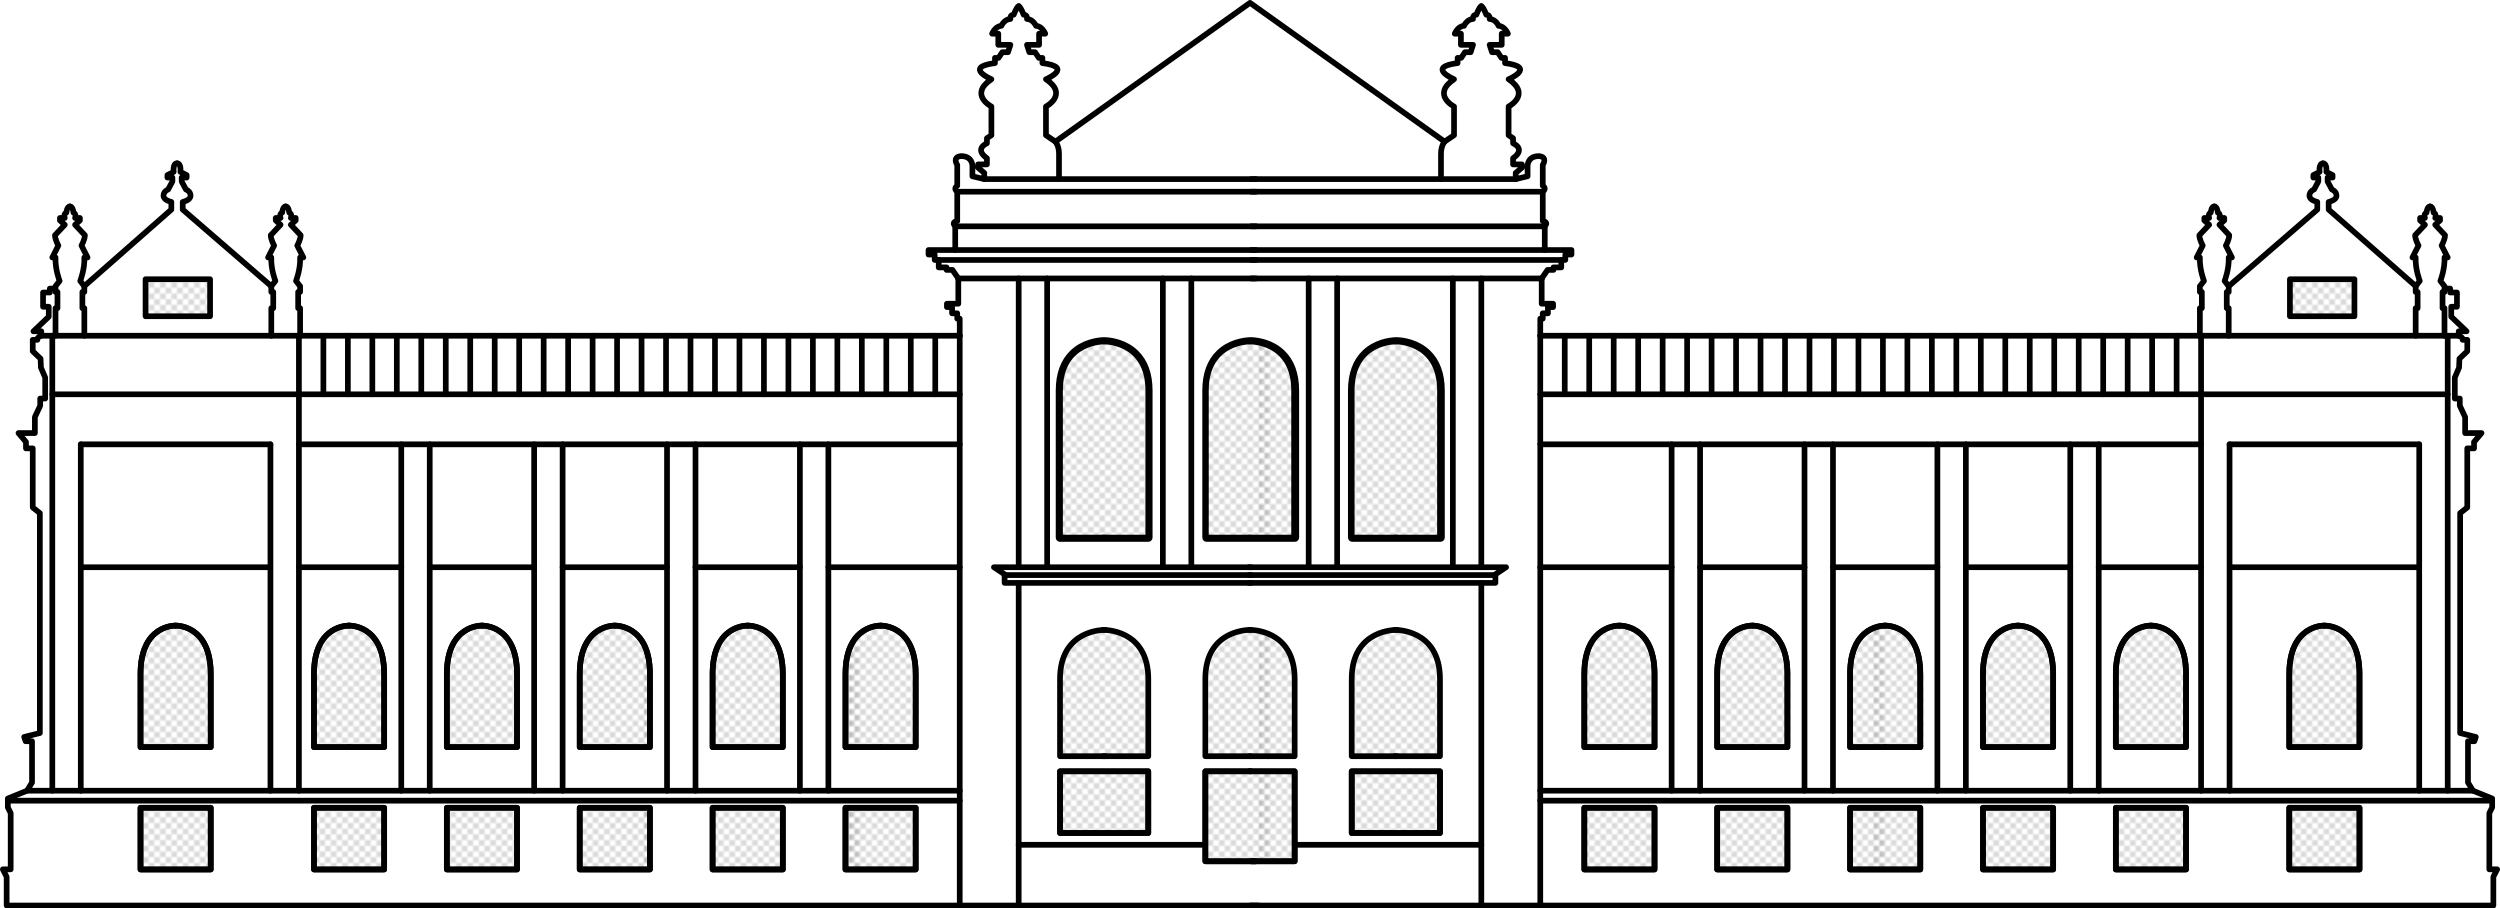 <!-- Generator: Adobe Illustrator 19.2.1, SVG Export Plug-In  -->
<svg version="1.1"
	 xmlns="http://www.w3.org/2000/svg" xmlns:xlink="http://www.w3.org/1999/xlink" xmlns:a="http://ns.adobe.com/AdobeSVGViewerExtensions/3.0/"
	 x="0px" y="0px" width="878.179px" height="319.083px" viewBox="0 0 878.179 319.083"
	 style="enable-background:new 0 0 878.179 319.083;" xml:space="preserve">
<style type="text/css">
	.st0{fill:none;}
	.st1{fill:none;stroke:#000000;stroke-width:0.3;stroke-dasharray:2,2;}
	.st2{fill:#FFFFFF;}
	.st3{fill:none;stroke:#000000;stroke-width:2;stroke-linecap:round;stroke-linejoin:round;stroke-miterlimit:10;}
	.st4{fill:none;stroke:#DB2158;stroke-linecap:round;stroke-linejoin:round;stroke-miterlimit:10;}
	.st5{fill:url(#USGS_19_Überschwemmung);stroke:#000000;}
	.st6{fill:url(#USGS_19_Überschwemmung);}
</style>
<defs>
	
		<pattern  x="155.179" y="347.083" width="72" height="72" patternUnits="userSpaceOnUse" id="USGS_19_Überschwemmung" viewBox="73 -72 72 72" style="overflow:visible;">
		<g>
			<rect x="73" y="-72" class="st0" width="72" height="72"/>
			<g>
				<line class="st1" x1="144" y1="-1" x2="217.439" y2="-1"/>
				<line class="st1" x1="144" y1="-5" x2="217.439" y2="-5"/>
				<line class="st1" x1="144" y1="-9" x2="217.439" y2="-9"/>
				<line class="st1" x1="144" y1="-13" x2="217.439" y2="-13"/>
				<line class="st1" x1="144" y1="-17" x2="217.439" y2="-17"/>
				<line class="st1" x1="144" y1="-21" x2="217.439" y2="-21"/>
				<line class="st1" x1="144" y1="-25" x2="217.439" y2="-25"/>
				<line class="st1" x1="144" y1="-29" x2="217.439" y2="-29"/>
				<line class="st1" x1="144" y1="-33" x2="217.439" y2="-33"/>
				<line class="st1" x1="144" y1="-37" x2="217.439" y2="-37"/>
				<line class="st1" x1="144" y1="-41" x2="217.439" y2="-41"/>
				<line class="st1" x1="144" y1="-45" x2="217.439" y2="-45"/>
				<line class="st1" x1="144" y1="-49" x2="217.439" y2="-49"/>
				<line class="st1" x1="144" y1="-53" x2="217.439" y2="-53"/>
				<line class="st1" x1="144" y1="-57" x2="217.439" y2="-57"/>
				<line class="st1" x1="144" y1="-61" x2="217.439" y2="-61"/>
				<line class="st1" x1="144" y1="-65" x2="217.439" y2="-65"/>
				<line class="st1" x1="144" y1="-69" x2="217.439" y2="-69"/>
			</g>
			<g>
				<line class="st1" x1="72" y1="-1" x2="145.439" y2="-1"/>
				<line class="st1" x1="72" y1="-5" x2="145.439" y2="-5"/>
				<line class="st1" x1="72" y1="-9" x2="145.439" y2="-9"/>
				<line class="st1" x1="72" y1="-13" x2="145.439" y2="-13"/>
				<line class="st1" x1="72" y1="-17" x2="145.439" y2="-17"/>
				<line class="st1" x1="72" y1="-21" x2="145.439" y2="-21"/>
				<line class="st1" x1="72" y1="-25" x2="145.439" y2="-25"/>
				<line class="st1" x1="72" y1="-29" x2="145.439" y2="-29"/>
				<line class="st1" x1="72" y1="-33" x2="145.439" y2="-33"/>
				<line class="st1" x1="72" y1="-37" x2="145.439" y2="-37"/>
				<line class="st1" x1="72" y1="-41" x2="145.439" y2="-41"/>
				<line class="st1" x1="72" y1="-45" x2="145.439" y2="-45"/>
				<line class="st1" x1="72" y1="-49" x2="145.439" y2="-49"/>
				<line class="st1" x1="72" y1="-53" x2="145.439" y2="-53"/>
				<line class="st1" x1="72" y1="-57" x2="145.439" y2="-57"/>
				<line class="st1" x1="72" y1="-61" x2="145.439" y2="-61"/>
				<line class="st1" x1="72" y1="-65" x2="145.439" y2="-65"/>
				<line class="st1" x1="72" y1="-69" x2="145.439" y2="-69"/>
				<line class="st1" x1="74.039" y1="-3" x2="147.48" y2="-3"/>
				<line class="st1" x1="74.039" y1="-7" x2="147.48" y2="-7"/>
				<line class="st1" x1="74.039" y1="-11" x2="147.48" y2="-11"/>
				<line class="st1" x1="74.039" y1="-15" x2="147.48" y2="-15"/>
				<line class="st1" x1="74.039" y1="-19" x2="147.48" y2="-19"/>
				<line class="st1" x1="74.039" y1="-23" x2="147.48" y2="-23"/>
				<line class="st1" x1="74.039" y1="-27" x2="147.48" y2="-27"/>
				<line class="st1" x1="74.039" y1="-31" x2="147.48" y2="-31"/>
				<line class="st1" x1="74.039" y1="-35" x2="147.48" y2="-35"/>
				<line class="st1" x1="74.039" y1="-39" x2="147.48" y2="-39"/>
				<line class="st1" x1="74.039" y1="-43" x2="147.48" y2="-43"/>
				<line class="st1" x1="74.039" y1="-47" x2="147.48" y2="-47"/>
				<line class="st1" x1="74.039" y1="-51" x2="147.48" y2="-51"/>
				<line class="st1" x1="74.039" y1="-55" x2="147.48" y2="-55"/>
				<line class="st1" x1="74.039" y1="-59" x2="147.48" y2="-59"/>
				<line class="st1" x1="74.039" y1="-63" x2="147.48" y2="-63"/>
				<line class="st1" x1="74.039" y1="-67" x2="147.48" y2="-67"/>
				<line class="st1" x1="74.039" y1="-71" x2="147.48" y2="-71"/>
			</g>
			<g>
				<line class="st1" x1="0" y1="-1" x2="73.439" y2="-1"/>
				<line class="st1" x1="0" y1="-5" x2="73.439" y2="-5"/>
				<line class="st1" x1="0" y1="-9" x2="73.439" y2="-9"/>
				<line class="st1" x1="0" y1="-13" x2="73.439" y2="-13"/>
				<line class="st1" x1="0" y1="-17" x2="73.439" y2="-17"/>
				<line class="st1" x1="0" y1="-21" x2="73.439" y2="-21"/>
				<line class="st1" x1="0" y1="-25" x2="73.439" y2="-25"/>
				<line class="st1" x1="0" y1="-29" x2="73.439" y2="-29"/>
				<line class="st1" x1="0" y1="-33" x2="73.439" y2="-33"/>
				<line class="st1" x1="0" y1="-37" x2="73.439" y2="-37"/>
				<line class="st1" x1="0" y1="-41" x2="73.439" y2="-41"/>
				<line class="st1" x1="0" y1="-45" x2="73.439" y2="-45"/>
				<line class="st1" x1="0" y1="-49" x2="73.439" y2="-49"/>
				<line class="st1" x1="0" y1="-53" x2="73.439" y2="-53"/>
				<line class="st1" x1="0" y1="-57" x2="73.439" y2="-57"/>
				<line class="st1" x1="0" y1="-61" x2="73.439" y2="-61"/>
				<line class="st1" x1="0" y1="-65" x2="73.439" y2="-65"/>
				<line class="st1" x1="0" y1="-69" x2="73.439" y2="-69"/>
				<line class="st1" x1="2.039" y1="-3" x2="75.48" y2="-3"/>
				<line class="st1" x1="2.039" y1="-7" x2="75.48" y2="-7"/>
				<line class="st1" x1="2.039" y1="-11" x2="75.48" y2="-11"/>
				<line class="st1" x1="2.039" y1="-15" x2="75.48" y2="-15"/>
				<line class="st1" x1="2.039" y1="-19" x2="75.48" y2="-19"/>
				<line class="st1" x1="2.039" y1="-23" x2="75.48" y2="-23"/>
				<line class="st1" x1="2.039" y1="-27" x2="75.48" y2="-27"/>
				<line class="st1" x1="2.039" y1="-31" x2="75.48" y2="-31"/>
				<line class="st1" x1="2.039" y1="-35" x2="75.48" y2="-35"/>
				<line class="st1" x1="2.039" y1="-39" x2="75.48" y2="-39"/>
				<line class="st1" x1="2.039" y1="-43" x2="75.48" y2="-43"/>
				<line class="st1" x1="2.039" y1="-47" x2="75.48" y2="-47"/>
				<line class="st1" x1="2.039" y1="-51" x2="75.48" y2="-51"/>
				<line class="st1" x1="2.039" y1="-55" x2="75.48" y2="-55"/>
				<line class="st1" x1="2.039" y1="-59" x2="75.48" y2="-59"/>
				<line class="st1" x1="2.039" y1="-63" x2="75.48" y2="-63"/>
				<line class="st1" x1="2.039" y1="-67" x2="75.48" y2="-67"/>
				<line class="st1" x1="2.039" y1="-71" x2="75.48" y2="-71"/>
			</g>
		</g>
	</pattern>
</defs>
<g>
	<path class="st2" d="M878.031,304.852c-0.182-0.296-0.505-0.477-0.853-0.477h-1.75v-18.514l0.895-1.789
		c0.069-0.139,0.105-0.292,0.105-0.447V280.5c0-0.406-0.246-0.772-0.623-0.926l-6.444-2.626l-1.433-2.354v-13.22h1.25
		c0.431,0,0.812-0.275,0.948-0.684l0.5-1.5c0.089-0.265,0.062-0.554-0.071-0.798c-0.135-0.244-0.364-0.421-0.635-0.488l-4.742-1.186
		v-75.989l2.125-1.699c0.237-0.19,0.375-0.478,0.375-0.781V158.5h1.375c0.553,0,1-0.447,1-1v-1.886l2.391-2.846
		c0.25-0.298,0.305-0.714,0.141-1.066c-0.164-0.352-0.518-0.577-0.906-0.577h-4.75V146.5c0-0.146-0.032-0.292-0.095-0.425
		l-1.78-3.798V140c0-0.553-0.447-1-1-1h-0.75v-6.17l1.419-3.312c0.048-0.111,0.075-0.231,0.08-0.354l0.109-2.721l2.457-2.346
		c0.197-0.189,0.31-0.45,0.31-0.724v-4c0-0.553-0.447-1-1-1h-0.808c-0.208-0.382-0.556-0.713-1.051-1h1.608
		c0.409,0,0.776-0.249,0.929-0.628c0.151-0.38,0.058-0.813-0.238-1.096l-5.065-4.829v-2.072h1c0.553,0,1-0.447,1-1v-5
		c0-0.553-0.447-1-1-1h-1.375v-0.375c0-0.553-0.447-1-1-1h-1.027c-0.027-0.163-0.081-0.32-0.183-0.451l-1.1-1.414
		c0.399-1.162,1.264-4.01,1.321-7.072h0.113c0.348,0,0.67-0.181,0.853-0.477c0.182-0.297,0.196-0.666,0.039-0.976l-1.893-3.729
		c0.388-0.783,1.063-2.336,1.063-3.631c0-0.254-0.097-0.498-0.271-0.684l-2.739-2.925l0.929-0.836
		c0.211-0.189,0.331-0.46,0.331-0.743v-0.875c0-0.553-0.447-1-1-1h-0.556c-0.021-0.236-0.074-0.483-0.18-0.725
		c-0.133-0.303-0.331-0.56-0.585-0.761c-0.226-1.326-0.89-2.577-2.18-2.577s-1.954,1.251-2.18,2.577
		c-0.254,0.201-0.452,0.458-0.585,0.761c-0.105,0.241-0.159,0.488-0.18,0.725h-0.556c-0.553,0-1,0.447-1,1v0.875
		c0,0.283,0.12,0.554,0.331,0.743l0.929,0.836l-2.739,2.925c-0.174,0.186-0.271,0.43-0.271,0.684c0,1.295,0.676,2.848,1.063,3.631
		l-1.893,3.729c-0.157,0.31-0.143,0.679,0.039,0.976c0.183,0.296,0.505,0.477,0.853,0.477h0.113c0.058,3.062,0.922,5.91,1.321,7.072
		l-0.427,0.549l-29.445-25.886v-1.479c1.059-0.363,2.75-1.215,2.75-2.943c0-1.584-1.065-2.539-1.906-2.965l-1.219-2.285v-0.125h0.75
		c0.553,0,1-0.447,1-1V61.5c0-0.375-0.209-0.718-0.543-0.89l-1.604-0.824c0.017-0.79-0.083-2-0.741-2.745
		c-0.385-0.436-0.898-0.666-1.487-0.666s-1.103,0.23-1.487,0.666c-0.658,0.745-0.758,1.955-0.741,2.745l-1.604,0.824
		c-0.334,0.172-0.543,0.515-0.543,0.89v0.875c0,0.553,0.447,1,1,1h0.75V63.5l-1.219,2.285c-0.841,0.426-1.906,1.381-1.906,2.965
		c0,1.729,1.691,2.58,2.75,2.943v1.475l-29.966,25.924l-0.452-0.582c0.399-1.162,1.264-4.01,1.321-7.072h0.113
		c0.348,0,0.67-0.181,0.853-0.477c0.182-0.297,0.196-0.666,0.039-0.976l-1.893-3.729c0.388-0.783,1.063-2.336,1.063-3.631
		c0-0.254-0.097-0.498-0.271-0.684l-2.739-2.925l0.929-0.836c0.211-0.189,0.331-0.46,0.331-0.743v-0.875c0-0.553-0.447-1-1-1h-0.556
		c-0.021-0.236-0.074-0.483-0.18-0.725c-0.133-0.303-0.331-0.56-0.585-0.761c-0.226-1.326-0.89-2.577-2.18-2.577
		s-1.954,1.251-2.18,2.577c-0.254,0.201-0.452,0.458-0.585,0.761c-0.105,0.241-0.159,0.488-0.18,0.725h-0.556c-0.553,0-1,0.447-1,1
		v0.875c0,0.283,0.12,0.554,0.331,0.743l0.929,0.836l-2.739,2.925c-0.174,0.186-0.271,0.43-0.271,0.684
		c0,1.295,0.676,2.848,1.063,3.631l-1.893,3.729c-0.157,0.31-0.143,0.679,0.039,0.976c0.183,0.296,0.505,0.477,0.853,0.477h0.113
		c0.058,3.062,0.922,5.91,1.321,7.072l-1.1,1.414c-0.136,0.175-0.21,0.391-0.21,0.613v2.025c0,0.443,0.288,0.819,0.688,0.95v3.787
		c-0.399,0.131-0.688,0.507-0.688,0.95v8.688H542.054v-4.008c0.493-0.062,0.875-0.482,0.875-0.992v-0.875h0.812c0.552,0,1-0.447,1-1
		v-1.188h0.812c0.552,0,1-0.447,1-1v-1.188c0-0.553-0.448-1-1-1h-3v-7.564l1.588-2.311h1.537c0.51,0,0.931-0.382,0.992-0.875h1.758
		c0.552,0,1-0.447,1-1v-1.625h0.417c0.552,0,1-0.447,1-1v-0.896h1.167c0.552,0,1-0.447,1-1v-1.583c0-0.553-0.448-1-1-1h-8.38v-6.969
		c0.525-0.687,0.67-1.342,0.429-1.952c-0.219-0.554-0.691-0.862-1.133-1.033v-9.086c0.609-0.602,0.725-1.197,0.701-1.619
		c-0.035-0.63-0.386-1.104-0.701-1.406v-6.567c0.314-0.552,0.859-1.763,0.355-2.86c-0.395-0.861-1.266-1.366-2.587-1.502
		c-0.034-0.003-0.068-0.005-0.102-0.005c-1.621,0-2.894,0.473-3.784,1.405c-1.044,1.094-0.448,6.074-0.466,6.595l-4.083,0.5
		c0-0.553,2.885-5.583,2.333-5.583H532.5v-0.668c1.505-1.188,2.194-2.416,2.051-3.656c-0.161-1.386-1.307-2.27-2.051-2.705v-1.16
		c0-0.332-0.165-0.643-0.44-0.829l-1.131-0.763v-8.982c1.079-0.689,3.401-2.458,3.548-5.008c0.099-1.72-0.792-3.386-2.651-4.965
		c1.51-0.842,3.367-2.219,3.143-3.815c-0.205-1.46-1.847-2.368-5.29-2.901v-0.964c0-0.553-0.448-1-1-1h-0.715l-1.037-1.555
		c-0.186-0.278-0.498-0.445-0.832-0.445h-1.272l-0.188-0.583h2.877c0.552,0,1-0.447,1-1v-2.917h1.167
		c0.333,0,0.644-0.166,0.83-0.441c0.186-0.276,0.222-0.627,0.097-0.935c-0.05-0.124-1.169-2.813-3.537-3.301
		c-0.426-0.713-1.347-1.932-2.852-2.348c-0.068-0.306-0.202-0.637-0.451-0.931c-0.189-0.224-0.491-0.477-0.948-0.612
		c-0.376-0.92-1.09-2.437-1.899-3.002c-0.345-0.24-0.803-0.24-1.146,0c-0.809,0.566-1.523,2.082-1.899,3.002
		c-0.457,0.136-0.758,0.389-0.947,0.612c-0.25,0.294-0.383,0.624-0.451,0.931c-1.504,0.416-2.426,1.635-2.852,2.348
		c-2.368,0.487-3.487,3.177-3.538,3.301c-0.125,0.308-0.088,0.658,0.097,0.935c0.186,0.276,0.497,0.441,0.83,0.441h1.167v2.917
		c0,0.553,0.448,1,1,1h2.876l-0.188,0.583h-1.272c-0.334,0-0.646,0.167-0.832,0.445l-1.036,1.555h-0.715c-0.552,0-1,0.447-1,1v0.964
		c-3.444,0.533-5.085,1.441-5.291,2.901c-0.224,1.597,1.633,2.974,3.143,3.815c-1.859,1.58-2.75,3.245-2.651,4.965
		c0.147,2.55,2.469,4.319,3.548,5.008l0,8.981l-2.319,1.565L439.67,0.186c-0.347-0.248-0.814-0.248-1.161,0l-67.774,48.347
		l-2.318-1.565l0-8.981c1.079-0.688,3.401-2.458,3.548-5.008c0.099-1.72-0.792-3.386-2.651-4.965
		c1.51-0.842,3.367-2.219,3.143-3.815c-0.205-1.46-1.847-2.368-5.29-2.901v-0.964c0-0.553-0.448-1-1-1h-0.715l-1.037-1.555
		c-0.186-0.278-0.498-0.445-0.832-0.445h-1.272l-0.188-0.583H365c0.552,0,1-0.447,1-1v-2.917h1.167c0.333,0,0.644-0.166,0.83-0.441
		c0.186-0.276,0.222-0.627,0.097-0.935c-0.05-0.124-1.169-2.813-3.537-3.301c-0.426-0.713-1.347-1.932-2.852-2.348
		c-0.068-0.306-0.202-0.637-0.451-0.931c-0.189-0.224-0.491-0.477-0.948-0.612c-0.376-0.92-1.09-2.437-1.899-3.002
		c-0.345-0.24-0.803-0.24-1.146,0c-0.809,0.566-1.523,2.082-1.899,3.002c-0.457,0.136-0.758,0.389-0.947,0.612
		c-0.25,0.294-0.383,0.625-0.451,0.931c-1.504,0.416-2.426,1.635-2.852,2.348c-2.368,0.487-3.487,3.177-3.538,3.301
		c-0.125,0.308-0.088,0.658,0.097,0.935c0.186,0.276,0.497,0.441,0.83,0.441h1.167v2.917c0,0.553,0.448,1,1,1h2.876l-0.188,0.583
		h-1.272c-0.334,0-0.646,0.167-0.832,0.445l-1.036,1.555H349.5c-0.552,0-1,0.447-1,1v0.964c-3.444,0.533-5.085,1.441-5.291,2.901
		c-0.224,1.597,1.633,2.974,3.143,3.815c-1.859,1.58-2.75,3.245-2.651,4.965c0.147,2.55,2.469,4.318,3.548,5.008v8.982l-1.131,0.763
		c-0.276,0.187-0.441,0.497-0.441,0.829v1.16c-0.744,0.436-1.89,1.319-2.051,2.705c-0.144,1.24,0.546,2.469,2.051,3.656v0.668
		h-2.095c-0.552,0-1,0.447-1,1v0.505c-0.014-0.533-0.158-1.909-1.215-3.017c-0.89-0.933-2.164-1.405-3.785-1.405
		c-0.034,0-0.068,0.002-0.102,0.005c-1.321,0.136-2.192,0.641-2.586,1.502c-0.503,1.098,0.041,2.309,0.355,2.86v6.567
		c-0.315,0.303-0.666,0.776-0.701,1.406c-0.023,0.422,0.092,1.018,0.701,1.619v9.086c-0.442,0.171-0.915,0.479-1.133,1.033
		c-0.241,0.61-0.096,1.267,0.429,1.952v6.969h-8.379c-0.552,0-1,0.447-1,1v1.583c0,0.553,0.448,1,1,1h1.167v0.896
		c0,0.553,0.448,1,1,1h0.417v1.625c0,0.553,0.448,1,1,1h1.758c0.062,0.493,0.482,0.875,0.992,0.875h1.537l1.588,2.311v7.564h-3
		c-0.552,0-1,0.447-1,1v1.188c0,0.553,0.448,1,1,1h0.812v1.188c0,0.553,0.448,1,1,1h0.812v0.875c0,0.51,0.382,0.931,0.875,0.992
		v4.008H106.422v-8.688c0-0.443-0.288-0.819-0.688-0.95v-3.787c0.399-0.131,0.688-0.507,0.688-0.95v-2.025
		c0-0.223-0.074-0.438-0.21-0.613l-1.099-1.414c0.399-1.162,1.263-4.01,1.321-7.072h0.113c0.348,0,0.67-0.181,0.852-0.477
		c0.182-0.297,0.197-0.666,0.04-0.976l-1.892-3.729c0.387-0.783,1.063-2.336,1.063-3.631c0-0.254-0.097-0.498-0.27-0.684
		l-2.74-2.925l0.929-0.836c0.211-0.189,0.331-0.46,0.331-0.743v-0.875c0-0.553-0.448-1-1-1h-0.556
		c-0.02-0.236-0.074-0.483-0.18-0.725c-0.132-0.303-0.331-0.56-0.584-0.761c-0.226-1.326-0.889-2.577-2.18-2.577
		s-1.954,1.251-2.18,2.577c-0.254,0.201-0.452,0.458-0.584,0.761c-0.106,0.241-0.16,0.488-0.18,0.725H96.86c-0.552,0-1,0.447-1,1
		v0.875c0,0.283,0.12,0.554,0.331,0.743l0.929,0.836l-2.74,2.925c-0.173,0.186-0.27,0.43-0.27,0.684
		c0,1.295,0.676,2.848,1.063,3.631l-1.892,3.729c-0.157,0.31-0.143,0.679,0.04,0.976c0.182,0.296,0.504,0.477,0.852,0.477h0.113
		c0.058,3.062,0.922,5.91,1.321,7.072l-0.452,0.582L65.188,73.168v-1.475c1.059-0.363,2.75-1.215,2.75-2.943
		c0-1.584-1.065-2.539-1.906-2.965L64.813,63.5v-0.125h0.75c0.552,0,1-0.447,1-1V61.5c0-0.375-0.209-0.718-0.542-0.89l-1.604-0.824
		c0.016-0.79-0.084-2-0.742-2.745c-0.385-0.436-0.899-0.666-1.487-0.666s-1.103,0.23-1.487,0.666
		c-0.658,0.745-0.758,1.955-0.742,2.745l-1.604,0.824c-0.333,0.172-0.542,0.515-0.542,0.89v0.875c0,0.553,0.448,1,1,1h0.75V63.5
		l-1.219,2.285c-0.841,0.426-1.906,1.381-1.906,2.965c0,1.729,1.691,2.58,2.75,2.943v1.479L29.743,99.059l-0.427-0.549
		c0.399-1.162,1.263-4.01,1.321-7.072h0.113c0.348,0,0.67-0.181,0.852-0.477c0.182-0.297,0.197-0.666,0.04-0.976l-1.892-3.729
		c0.387-0.783,1.063-2.336,1.063-3.631c0-0.254-0.097-0.498-0.27-0.684l-2.74-2.925l0.929-0.836c0.211-0.189,0.331-0.46,0.331-0.743
		v-0.875c0-0.553-0.448-1-1-1h-0.556c-0.02-0.236-0.074-0.483-0.18-0.725c-0.132-0.303-0.331-0.56-0.584-0.761
		c-0.226-1.326-0.889-2.577-2.18-2.577s-1.954,1.251-2.18,2.577c-0.254,0.201-0.452,0.458-0.584,0.761
		c-0.106,0.241-0.16,0.488-0.18,0.725h-0.556c-0.552,0-1,0.447-1,1v0.875c0,0.283,0.12,0.554,0.331,0.743l0.929,0.836l-2.74,2.925
		c-0.173,0.186-0.27,0.43-0.27,0.684c0,1.295,0.676,2.848,1.063,3.631l-1.892,3.729c-0.157,0.31-0.143,0.679,0.04,0.976
		c0.182,0.296,0.504,0.477,0.852,0.477h0.113c0.058,3.062,0.922,5.91,1.321,7.072l-1.099,1.414
		c-0.102,0.131-0.156,0.288-0.183,0.451H17.5c-0.552,0-1,0.447-1,1v0.375h-1.375c-0.552,0-1,0.447-1,1v5c0,0.553,0.448,1,1,1h1
		v2.072l-5.065,4.829c-0.296,0.282-0.39,0.716-0.238,1.096c0.152,0.379,0.52,0.628,0.928,0.628h1.609
		c-0.496,0.287-0.843,0.618-1.051,1H11.5c-0.552,0-1,0.447-1,1v4c0,0.273,0.112,0.535,0.31,0.724l2.458,2.346l0.109,2.721
		c0.005,0.122,0.032,0.242,0.08,0.354l1.419,3.312V139h-0.75c-0.552,0-1,0.447-1,1v2.277l-1.78,3.798
		c-0.062,0.133-0.095,0.278-0.095,0.425v4.625H6.5c-0.389,0-0.742,0.226-0.906,0.577c-0.165,0.353-0.109,0.769,0.141,1.066
		l2.391,2.846v1.886c0,0.553,0.448,1,1,1H10.5v19.75c0,0.304,0.138,0.591,0.375,0.781L13,180.731v75.988l-4.743,1.187
		c-0.27,0.067-0.5,0.244-0.634,0.488c-0.134,0.244-0.16,0.533-0.072,0.798l0.5,1.5C8.188,261.1,8.57,261.375,9,261.375h1.25v13.22
		l-1.433,2.354l-6.445,2.626c-0.376,0.153-0.623,0.52-0.623,0.926v3.125c0,0.155,0.036,0.309,0.105,0.447l0.895,1.789v18.514H1
		c-0.348,0-0.67,0.181-0.852,0.477c-0.182,0.297-0.197,0.666-0.04,0.977l1.225,2.411v9.844c0,0.553,0.448,1,1,1h436.846h2.833
		h433.833c0.553,0,1-0.447,1-1v-9.844l1.225-2.411C878.228,305.518,878.213,305.149,878.031,304.852z M872.165,280.25
		 M342.583,58.435v0.481c0,0.294,0.129,0.573,0.354,0.764l1.813,1.534v0.434l-2.167-0.52l-0.001-2.665
		C342.582,58.456,342.583,58.446,342.583,58.435z M541.626,66.25c-0.011,0.017-0.035,0.047-0.068,0.083"/>
</g>
<line class="st3" x1="541.054" y1="117.938" x2="772.429" y2="117.938"/>
<polyline class="st3" points="541.554,97.813 541.554,106.688 545.554,106.688 545.554,107.875 543.741,107.875 543.741,110.063 
	541.929,110.063 541.929,111.938 541.054,111.938 541.054,117.938 "/>
<path class="st3" d="M507.429,49.75l3.333-2.25l0-10.083c0,0-8-4.167,0-9.583c0,0-9.917-4.25,1.25-5.667v-1.833h1.25l1.333-2h2
	l0.833-2.583h-4.25v-3.917h-2.167c0,0,1.083-2.667,3.25-2.75c0,0,1-2.333,3.167-2.417c0,0-0.25-1.5,1.167-1.5
	c0,0,0.917-2.5,1.75-3.083c0.833,0.583,1.75,3.083,1.75,3.083c1.417,0,1.167,1.5,1.167,1.5c2.167,0.083,3.167,2.417,3.167,2.417
	c2.167,0.083,3.25,2.75,3.25,2.75h-2.167v3.917h-4.25l0.833,2.583h2l1.333,2h1.25v1.833c11.167,1.417,1.25,5.667,1.25,5.667
	c8,5.417,0,9.583,0,9.583V47.5l1.571,1.061v1.773c0,0,4.655,1.917,0,5.25v2.167h3.095v1.167l-2.167,1.833v2.167l4.167-1v-3.5
	c0,0-0.167-3.583,4-3.583c3.25,0.333,1.333,3.083,1.333,3.083v7.333c0,0,1.583,0.917,0,2.083v10.333c0,0,2.241,0.167,0.704,1.833
	v8.333h9.38v1.583h-2.167v1.896h-1.417v2.625h-2.75v0.875h-2.062l-2.062,3"/>
<path class="st3" d="M507.429,49.75c0,0-1.25,1.461-1.25,4.25v8.917"/>
<path class="st3" d="M439.179,318.083h436.667V308l1.333-2.625h-2.75v-19.75l1-2V280.5l-6.75-2.75l-1.75-2.875v-14.5h2.25l0.5-1.5
	l-5.5-1.375v-77.25l2.5-2V157.5h2.375v-2.25l2.625-3.125h-5.75V146.5l-1.875-4V140h-1.75v-7.375l1.5-3.5l0.125-3.125l2.75-2.625v-4
	h-1.625c0,0,0.375-0.75-1.375-1.438v-1.562h2.75l-5.375-5.125v-3.5h2v-5h-2.375v-1.375h-1.875"/>
<path class="st3" d="M782.882,100.538l31.11-26.912v-2.688c0,0-2.75-0.562-2.75-2.188s1.625-2.188,1.625-2.188l1.5-2.812v-1.375
	h-1.75V61.5l2.188-1.125c0,0-0.375-3,1.188-3"/>
<path class="st3" d="M848.604,100.538l-30.612-26.912v-2.688c0,0,2.75-0.562,2.75-2.188s-1.625-2.188-1.625-2.188l-1.5-2.812v-1.375
	h1.75V61.5l-2.188-1.125c0,0,0.375-3-1.188-3"/>
<path class="st3" d="M858.679,117.938v-9.688h-0.688v-5.688h0.688v-2.025l-1.438-1.85c0,0,1.625-4.125,1.438-8.25h1.125
	l-2.125-4.188c0,0,1.188-2.125,1.188-3.625l-3.438-3.669l1.688-1.519v-0.875h-1.688c0,0,0.562-1.438-0.562-1.875
	c0,0-0.188-2.188-1.25-2.188"/>
<path class="st3" d="M848.554,117.938v-9.688h0.688v-5.688h-0.688v-2.025l1.438-1.85c0,0-1.625-4.125-1.438-8.25h-1.125l2.125-4.188
	c0,0-1.188-2.125-1.188-3.625l3.438-3.669l-1.688-1.519v-0.875h1.688c0,0-0.562-1.438,0.562-1.875c0,0,0.188-2.188,1.25-2.188"/>
<path class="st3" d="M782.882,117.938v-9.688h-0.688v-5.688h0.688v-2.025l-1.438-1.85c0,0,1.625-4.125,1.438-8.25h1.125
	l-2.125-4.188c0,0,1.188-2.125,1.188-3.625l-3.438-3.669l1.688-1.519v-0.875h-1.688c0,0,0.562-1.438-0.562-1.875
	c0,0-0.188-2.188-1.25-2.188"/>
<path class="st3" d="M772.757,117.938v-9.688h0.688v-5.688h-0.688v-2.025l1.438-1.85c0,0-1.625-4.125-1.438-8.25h-1.125l2.125-4.188
	c0,0-1.188-2.125-1.188-3.625l3.438-3.669l-1.688-1.519v-0.875h1.688c0,0-0.562-1.438,0.562-1.875c0,0,0.188-2.188,1.25-2.188"/>
<line class="st3" x1="532.429" y1="62.917" x2="439.512" y2="62.917"/>
<line class="st3" x1="541.929" y1="67.333" x2="439.512" y2="67.333"/>
<line class="st3" x1="542.633" y1="87.833" x2="439.512" y2="87.833"/>
<line class="st3" x1="548.429" y1="91.313" x2="439.512" y2="91.313"/>
<line class="st3" x1="541.554" y1="97.813" x2="439.512" y2="97.813"/>
<line class="st3" x1="542.633" y1="79.5" x2="439.512" y2="79.5"/>
<g>
	<path class="st3" d="M568.857,219.769c0,0-12.333-0.5-12.333,17v25.667h12.333"/>
	<path class="st3" d="M568.857,219.769c0,0,12.333-0.5,12.333,17v25.667h-12.333"/>
</g>
<rect x="556.523" y="283.75" class="st3" width="24.667" height="21.667"/>
<rect x="474.82" y="270.938" class="st3" width="31.004" height="21.667"/>
<g>
	<path class="st3" d="M615.533,219.769c0,0-12.333-0.5-12.333,17v25.667h12.333"/>
	<path class="st3" d="M615.533,219.769c0,0,12.333-0.5,12.333,17v25.667h-12.333"/>
</g>
<rect x="603.2" y="283.75" class="st3" width="24.667" height="21.667"/>
<g>
	<path class="st3" d="M662.21,219.769c0,0-12.333-0.5-12.333,17v25.667h12.333"/>
	<path class="st3" d="M662.21,219.769c0,0,12.333-0.5,12.333,17v25.667H662.21"/>
</g>
<rect x="649.877" y="283.75" class="st3" width="24.667" height="21.667"/>
<g>
	<path class="st3" d="M708.887,219.769c0,0-12.333-0.5-12.333,17v25.667h12.333"/>
	<path class="st3" d="M708.887,219.769c0,0,12.333-0.5,12.333,17v25.667h-12.333"/>
</g>
<rect x="696.553" y="283.75" class="st3" width="24.667" height="21.667"/>
<g>
	<path class="st3" d="M755.563,219.769c0,0-12.333-0.5-12.333,17v25.667h12.333"/>
	<path class="st3" d="M755.563,219.769c0,0,12.333-0.5,12.333,17v25.667h-12.333"/>
</g>
<rect x="743.23" y="283.75" class="st3" width="24.667" height="21.667"/>
<g>
	<g>
		<path class="st3" d="M816.49,219.769c0,0-12.333-0.5-12.333,17v25.667h12.333"/>
		<path class="st3" d="M816.49,219.769c0,0,12.333-0.5,12.333,17v25.667H816.49"/>
	</g>
	<rect x="804.157" y="283.75" class="st3" width="24.667" height="21.667"/>
</g>
<g>
	<line class="st3" x1="587.196" y1="277.75" x2="587.196" y2="156.083"/>
	<line class="st3" x1="597.196" y1="277.75" x2="597.196" y2="156.083"/>
</g>
<g>
	<line class="st3" x1="459.701" y1="199.25" x2="459.701" y2="97.813"/>
	<line class="st3" x1="469.701" y1="199.25" x2="469.701" y2="97.813"/>
</g>
<line class="st3" x1="510.346" y1="199.25" x2="510.346" y2="97.813"/>
<line class="st3" x1="520.346" y1="199.25" x2="520.346" y2="97.813"/>
<line class="st3" x1="520.346" y1="318.083" x2="520.346" y2="204.83"/>
<g>
	<line class="st3" x1="633.872" y1="277.75" x2="633.872" y2="156.083"/>
	<line class="st3" x1="643.872" y1="277.75" x2="643.872" y2="156.083"/>
</g>
<g>
	<line class="st3" x1="680.549" y1="277.75" x2="680.549" y2="156.083"/>
	<line class="st3" x1="690.549" y1="277.75" x2="690.549" y2="156.083"/>
</g>
<g>
	<line class="st3" x1="727.225" y1="277.75" x2="727.225" y2="156.083"/>
	<line class="st3" x1="737.225" y1="277.75" x2="737.225" y2="156.083"/>
</g>
<line class="st3" x1="773.179" y1="277.75" x2="773.179" y2="117.938"/>
<line class="st3" x1="849.804" y1="277.75" x2="849.804" y2="156.083"/>
<line class="st3" x1="859.804" y1="277.75" x2="859.804" y2="117.938"/>
<line class="st3" x1="783.179" y1="156.083" x2="783.179" y2="277.75"/>
<line class="st3" x1="863.679" y1="117.938" x2="772.429" y2="117.938"/>
<g>
	<path class="st4" d="M490.735,119.936c0,0-15.915-0.539-15.915,17.264v51.626h15.915"/>
	<path class="st4" d="M489.909,119.936c0,0,15.915-0.539,15.915,17.264v51.626h-15.915"/>
</g>
<path class="st4" d="M490.735,221.269c0,0-15.915-0.539-15.915,17.264v27.097h15.915"/>
<path class="st4" d="M489.909,221.269c0,0,15.915-0.539,15.915,17.264v27.097h-15.915"/>
<polyline class="st3" points="438.864,270.938 454.779,270.938 454.779,302.537 439.512,302.537 "/>
<path class="st4" d="M438.864,221.269c0,0,15.915-0.539,15.915,17.264v27.097h-15.915"/>
<path class="st4" d="M438.667,119.936c0,0,15.915-0.539,15.915,17.264v51.626h-15.915"/>
<line class="st3" x1="541.054" y1="117.938" x2="541.054" y2="318.083"/>
<line class="st3" x1="541.054" y1="138.5" x2="773.179" y2="138.5"/>
<line class="st3" x1="773.179" y1="138.5" x2="859.804" y2="138.5"/>
<line class="st3" x1="541.054" y1="156.083" x2="773.179" y2="156.083"/>
<line class="st3" x1="783.179" y1="156.083" x2="849.804" y2="156.083"/>
<line class="st3" x1="454.982" y1="296.75" x2="520.346" y2="296.75"/>
<line class="st3" x1="438.667" y1="202" x2="525.292" y2="202"/>
<polyline class="st3" points="438.667,199.25 529.042,199.25 525.292,201.75 525.292,204.75 438.667,204.75 "/>
<line class="st3" x1="541.054" y1="199.25" x2="587.196" y2="199.25"/>
<line class="st3" x1="597.196" y1="199.25" x2="633.872" y2="199.25"/>
<line class="st3" x1="643.872" y1="199.25" x2="680.548" y2="199.25"/>
<line class="st3" x1="690.549" y1="199.25" x2="727.225" y2="199.25"/>
<line class="st3" x1="737.225" y1="199.25" x2="773.179" y2="199.25"/>
<line class="st3" x1="783.6" y1="199.25" x2="849.304" y2="199.25"/>
<line class="st3" x1="541.054" y1="277.75" x2="868.679" y2="277.75"/>
<line class="st3" x1="541.054" y1="281.25" x2="875.429" y2="281.25"/>
<line class="st3" x1="549.651" y1="117.938" x2="549.651" y2="138.5"/>
<line class="st3" x1="558.248" y1="117.938" x2="558.248" y2="138.5"/>
<line class="st3" x1="566.846" y1="117.938" x2="566.846" y2="138.5"/>
<line class="st3" x1="575.443" y1="117.938" x2="575.443" y2="138.5"/>
<line class="st3" x1="584.04" y1="117.938" x2="584.04" y2="138.5"/>
<line class="st3" x1="592.637" y1="117.938" x2="592.637" y2="138.5"/>
<line class="st3" x1="601.234" y1="117.938" x2="601.234" y2="138.5"/>
<line class="st3" x1="609.832" y1="117.938" x2="609.832" y2="138.5"/>
<line class="st3" x1="618.429" y1="117.938" x2="618.429" y2="138.5"/>
<line class="st3" x1="627.026" y1="117.938" x2="627.026" y2="138.5"/>
<line class="st3" x1="635.623" y1="117.938" x2="635.623" y2="138.5"/>
<line class="st3" x1="644.221" y1="117.938" x2="644.221" y2="138.5"/>
<line class="st3" x1="652.818" y1="117.938" x2="652.818" y2="138.5"/>
<line class="st3" x1="661.415" y1="117.938" x2="661.415" y2="138.5"/>
<line class="st3" x1="670.012" y1="117.938" x2="670.012" y2="138.5"/>
<line class="st3" x1="678.609" y1="117.938" x2="678.609" y2="138.5"/>
<line class="st3" x1="687.207" y1="117.938" x2="687.207" y2="138.5"/>
<line class="st3" x1="695.804" y1="117.938" x2="695.804" y2="138.5"/>
<line class="st3" x1="704.401" y1="117.938" x2="704.401" y2="138.5"/>
<line class="st3" x1="712.998" y1="117.938" x2="712.998" y2="138.5"/>
<line class="st3" x1="721.596" y1="117.938" x2="721.596" y2="138.5"/>
<line class="st3" x1="730.193" y1="117.938" x2="730.193" y2="138.5"/>
<line class="st3" x1="738.79" y1="117.938" x2="738.79" y2="138.5"/>
<line class="st3" x1="747.387" y1="117.938" x2="747.387" y2="138.5"/>
<line class="st3" x1="755.984" y1="117.938" x2="755.984" y2="138.5"/>
<line class="st3" x1="764.582" y1="117.938" x2="764.582" y2="138.5"/>
<rect x="804.383" y="98.083" class="st3" width="22.667" height="13"/>
<line class="st3" x1="337.125" y1="117.938" x2="105.75" y2="117.938"/>
<polyline class="st3" points="336.625,97.813 336.625,106.688 332.625,106.688 332.625,107.875 334.438,107.875 334.438,110.063 
	336.25,110.063 336.25,111.938 337.125,111.938 337.125,117.938 "/>
<path class="st3" d="M370.75,49.75l-3.333-2.25l0-10.083c0,0,8-4.167,0-9.583c0,0,9.917-4.25-1.25-5.667v-1.833h-1.25l-1.333-2h-2
	l-0.833-2.583H365v-3.917h2.167c0,0-1.083-2.667-3.25-2.75c0,0-1-2.333-3.167-2.417c0,0,0.25-1.5-1.167-1.5
	c0,0-0.917-2.5-1.75-3.083c-0.833,0.583-1.75,3.083-1.75,3.083c-1.417,0-1.167,1.5-1.167,1.5c-2.167,0.083-3.167,2.417-3.167,2.417
	c-2.167,0.083-3.25,2.75-3.25,2.75h2.167v3.917h4.25l-0.833,2.583h-2l-1.333,2h-1.25v1.833c-11.167,1.417-1.25,5.667-1.25,5.667
	c-8,5.417,0,9.583,0,9.583V47.5l-1.572,1.061v1.773c0,0-4.655,1.917,0,5.25v2.167h-3.095v1.167l2.167,1.833v2.167l-4.167-1v-3.5
	c0,0,0.167-3.583-4-3.583c-3.25,0.333-1.333,3.083-1.333,3.083v7.333c0,0-1.583,0.917,0,2.083v10.333c0,0-2.241,0.167-0.704,1.833
	v8.333h-9.38v1.583h2.167v1.896h1.417v2.625h2.75v0.875h2.062l2.062,3"/>
<path class="st3" d="M372,62.917V54c0-2.789-1.25-4.25-1.25-4.25L439.089,1l68.339,48.75"/>
<path class="st3" d="M442.012,318.083H2.333V308L1,305.375h2.75v-19.75l-1-2V280.5l6.75-2.75l1.75-2.875v-14.5H9l-0.5-1.5L14,257.5
	v-77.25l-2.5-2V157.5H9.125v-2.25L6.5,152.125h5.75V146.5l1.875-4V140h1.75v-7.375l-1.5-3.5L14.25,126l-2.75-2.625v-4h1.625
	c0,0-0.375-0.75,1.375-1.438v-1.562h-2.75l5.375-5.125v-3.5h-2v-5H17.5v-1.375h1.875"/>
<path class="st3" d="M95.297,100.538l-31.11-26.912v-2.688c0,0,2.75-0.562,2.75-2.188s-1.625-2.188-1.625-2.188l-1.5-2.812v-1.375
	h1.75V61.5l-2.188-1.125c0,0,0.375-3-1.188-3"/>
<path class="st3" d="M29.575,100.538l30.612-26.912v-2.688c0,0-2.75-0.562-2.75-2.188s1.625-2.188,1.625-2.188l1.5-2.812v-1.375
	h-1.75V61.5L61,60.375c0,0-0.375-3,1.188-3"/>
<path class="st3" d="M19.5,117.938v-9.688h0.688v-5.688H19.5v-2.025l1.438-1.85c0,0-1.625-4.125-1.438-8.25h-1.125L20.5,86.25
	c0,0-1.188-2.125-1.188-3.625l3.438-3.669l-1.688-1.519v-0.875h1.688c0,0-0.562-1.438,0.562-1.875c0,0,0.188-2.188,1.25-2.188"/>
<path class="st3" d="M29.625,117.938v-9.688h-0.688v-5.688h0.688v-2.025l-1.438-1.85c0,0,1.625-4.125,1.438-8.25h1.125l-2.125-4.188
	c0,0,1.188-2.125,1.188-3.625l-3.438-3.669l1.688-1.519v-0.875h-1.688c0,0,0.562-1.438-0.562-1.875c0,0-0.188-2.188-1.25-2.188"/>
<path class="st3" d="M95.297,117.938v-9.688h0.688v-5.688h-0.688v-2.025l1.438-1.85c0,0-1.625-4.125-1.438-8.25h-1.125l2.125-4.188
	c0,0-1.188-2.125-1.188-3.625l3.438-3.669l-1.688-1.519v-0.875h1.688c0,0-0.562-1.438,0.562-1.875c0,0,0.188-2.188,1.25-2.188"/>
<path class="st3" d="M105.422,117.938v-9.688h-0.688v-5.688h0.688v-2.025l-1.438-1.85c0,0,1.625-4.125,1.438-8.25h1.125
	l-2.125-4.188c0,0,1.188-2.125,1.188-3.625l-3.438-3.669l1.688-1.519v-0.875h-1.688c0,0,0.562-1.438-0.562-1.875
	c0,0-0.188-2.188-1.25-2.188"/>
<line class="st3" x1="345.75" y1="62.917" x2="441.179" y2="62.917"/>
<line class="st3" x1="336.25" y1="67.333" x2="441.179" y2="67.333"/>
<line class="st3" x1="335.546" y1="87.833" x2="441.179" y2="87.833"/>
<line class="st3" x1="329.75" y1="91.313" x2="441.179" y2="91.313"/>
<line class="st3" x1="336.625" y1="97.813" x2="441.179" y2="97.813"/>
<line class="st3" x1="335.546" y1="79.5" x2="441.179" y2="79.5"/>
<g>
	<path class="st3" d="M309.322,219.769c0,0,12.333-0.5,12.333,17v25.667h-12.333"/>
	<path class="st3" d="M309.322,219.769c0,0-12.333-0.5-12.333,17v25.667h12.333"/>
</g>
<rect x="296.989" y="283.75" transform="matrix(-1 -4.490953e-11 4.490953e-11 -1 618.644 589.167)" class="st3" width="24.667" height="21.667"/>
<rect x="372.355" y="270.938" transform="matrix(-1 -4.488200e-11 4.488200e-11 -1 775.713 563.543)" class="st3" width="31.004" height="21.667"/>
<g>
	<path class="st3" d="M262.646,219.769c0,0,12.333-0.5,12.333,17v25.667h-12.333"/>
	<path class="st3" d="M262.646,219.769c0,0-12.333-0.5-12.333,17v25.667h12.333"/>
</g>
<rect x="250.312" y="283.75" transform="matrix(-1 -4.490953e-11 4.490953e-11 -1 525.291 589.167)" class="st3" width="24.667" height="21.667"/>
<g>
	<path class="st3" d="M215.969,219.769c0,0,12.333-0.5,12.333,17v25.667h-12.333"/>
	<path class="st3" d="M215.969,219.769c0,0-12.333-0.5-12.333,17v25.667h12.333"/>
</g>
<rect x="203.636" y="283.75" transform="matrix(-1 -4.490953e-11 4.490953e-11 -1 431.938 589.167)" class="st3" width="24.667" height="21.667"/>
<g>
	<path class="st3" d="M169.292,219.769c0,0,12.333-0.5,12.333,17v25.667h-12.333"/>
	<path class="st3" d="M169.292,219.769c0,0-12.333-0.5-12.333,17v25.667h12.333"/>
</g>
<rect x="156.959" y="283.75" transform="matrix(-1 -4.483581e-11 4.483581e-11 -1 338.584 589.167)" class="st3" width="24.667" height="21.667"/>
<g>
	<path class="st3" d="M122.616,219.769c0,0,12.333-0.5,12.333,17v25.667h-12.333"/>
	<path class="st3" d="M122.616,219.769c0,0-12.333-0.5-12.333,17v25.667h12.333"/>
</g>
<rect x="110.282" y="283.75" transform="matrix(-1 -4.483581e-11 4.483581e-11 -1 245.231 589.167)" class="st3" width="24.667" height="21.667"/>
<g>
	<g>
		<path class="st3" d="M61.689,219.769c0,0,12.333-0.5,12.333,17v25.667H61.689"/>
		<path class="st3" d="M61.689,219.769c0,0-12.333-0.5-12.333,17v25.667h12.333"/>
	</g>
	
		<rect x="49.355" y="283.75" transform="matrix(-1 -4.490953e-11 4.490953e-11 -1 123.377 589.167)" class="st3" width="24.667" height="21.667"/>
</g>
<g>
	<line class="st3" x1="290.983" y1="277.75" x2="290.983" y2="156.083"/>
	<line class="st3" x1="280.983" y1="277.75" x2="280.983" y2="156.083"/>
</g>
<g>
	<line class="st3" x1="418.478" y1="199.25" x2="418.478" y2="97.813"/>
	<line class="st3" x1="408.478" y1="199.25" x2="408.478" y2="97.813"/>
</g>
<line class="st3" x1="367.833" y1="199.25" x2="367.833" y2="97.813"/>
<line class="st3" x1="357.833" y1="199.25" x2="357.833" y2="97.813"/>
<line class="st3" x1="357.833" y1="318.083" x2="357.833" y2="204.83"/>
<g>
	<line class="st3" x1="244.306" y1="277.75" x2="244.306" y2="156.083"/>
	<line class="st3" x1="234.306" y1="277.75" x2="234.306" y2="156.083"/>
</g>
<g>
	<line class="st3" x1="197.63" y1="277.75" x2="197.63" y2="156.083"/>
	<line class="st3" x1="187.63" y1="277.75" x2="187.63" y2="156.083"/>
</g>
<g>
	<line class="st3" x1="150.954" y1="277.75" x2="150.954" y2="156.083"/>
	<line class="st3" x1="140.954" y1="277.75" x2="140.954" y2="156.083"/>
</g>
<line class="st3" x1="105" y1="277.75" x2="105" y2="117.938"/>
<line class="st3" x1="28.375" y1="277.75" x2="28.375" y2="156.083"/>
<line class="st3" x1="18.375" y1="277.75" x2="18.375" y2="117.938"/>
<line class="st3" x1="95" y1="156.083" x2="95" y2="277.75"/>
<line class="st3" x1="14.5" y1="117.938" x2="105.75" y2="117.938"/>
<g>
	<path class="st4" d="M387.444,119.936c0,0,15.915-0.539,15.915,17.264v51.626h-15.915"/>
	<path class="st4" d="M388.27,119.936c0,0-15.915-0.539-15.915,17.264v51.626h15.915"/>
</g>
<path class="st4" d="M387.444,221.269c0,0,15.915-0.539,15.915,17.264v27.097h-15.915"/>
<path class="st4" d="M388.27,221.269c0,0-15.915-0.539-15.915,17.264v27.097h15.915"/>
<polyline class="st3" points="439.315,270.938 423.4,270.938 423.4,302.537 441.179,302.537 "/>
<path class="st4" d="M439.315,221.269c0,0-15.915-0.539-15.915,17.264v27.097h15.915"/>
<path class="st4" d="M439.512,119.936c0,0-15.915-0.539-15.915,17.264v51.626h15.915"/>
<line class="st3" x1="337.125" y1="117.938" x2="337.125" y2="318.083"/>
<line class="st3" x1="337.125" y1="138.5" x2="105" y2="138.5"/>
<line class="st3" x1="105" y1="138.5" x2="18.375" y2="138.5"/>
<line class="st3" x1="337.125" y1="156.083" x2="105" y2="156.083"/>
<line class="st3" x1="95" y1="156.083" x2="28.375" y2="156.083"/>
<line class="st3" x1="423.147" y1="296.75" x2="357.833" y2="296.75"/>
<line class="st3" x1="439.512" y1="202" x2="352.887" y2="202"/>
<polyline class="st3" points="439.512,199.25 349.137,199.25 352.887,201.75 352.887,204.75 439.512,204.75 "/>
<line class="st3" x1="337.125" y1="199.25" x2="290.983" y2="199.25"/>
<line class="st3" x1="280.983" y1="199.25" x2="244.306" y2="199.25"/>
<line class="st3" x1="234.307" y1="199.25" x2="197.631" y2="199.25"/>
<line class="st3" x1="187.63" y1="199.25" x2="150.954" y2="199.25"/>
<line class="st3" x1="140.954" y1="199.25" x2="105" y2="199.25"/>
<line class="st3" x1="94.579" y1="199.25" x2="28.875" y2="199.25"/>
<line class="st3" x1="337.125" y1="277.75" x2="9.5" y2="277.75"/>
<line class="st3" x1="337.125" y1="281.25" x2="2.75" y2="281.25"/>
<line class="st3" x1="328.528" y1="117.938" x2="328.528" y2="138.5"/>
<line class="st3" x1="319.931" y1="117.938" x2="319.931" y2="138.5"/>
<line class="st3" x1="311.333" y1="117.938" x2="311.333" y2="138.5"/>
<line class="st3" x1="302.736" y1="117.938" x2="302.736" y2="138.5"/>
<line class="st3" x1="294.139" y1="117.938" x2="294.139" y2="138.5"/>
<line class="st3" x1="285.542" y1="117.938" x2="285.542" y2="138.5"/>
<line class="st3" x1="276.944" y1="117.938" x2="276.944" y2="138.5"/>
<line class="st3" x1="268.347" y1="117.938" x2="268.347" y2="138.5"/>
<line class="st3" x1="259.75" y1="117.938" x2="259.75" y2="138.5"/>
<line class="st3" x1="251.153" y1="117.938" x2="251.153" y2="138.5"/>
<line class="st3" x1="242.556" y1="117.938" x2="242.556" y2="138.5"/>
<line class="st3" x1="233.958" y1="117.938" x2="233.958" y2="138.5"/>
<line class="st3" x1="225.361" y1="117.938" x2="225.361" y2="138.5"/>
<line class="st3" x1="216.764" y1="117.938" x2="216.764" y2="138.5"/>
<line class="st3" x1="208.167" y1="117.938" x2="208.167" y2="138.5"/>
<line class="st3" x1="199.569" y1="117.938" x2="199.569" y2="138.5"/>
<line class="st3" x1="190.972" y1="117.938" x2="190.972" y2="138.5"/>
<line class="st3" x1="182.375" y1="117.938" x2="182.375" y2="138.5"/>
<line class="st3" x1="173.778" y1="117.938" x2="173.778" y2="138.5"/>
<line class="st3" x1="165.181" y1="117.938" x2="165.181" y2="138.5"/>
<line class="st3" x1="156.583" y1="117.938" x2="156.583" y2="138.5"/>
<line class="st3" x1="147.986" y1="117.938" x2="147.986" y2="138.5"/>
<line class="st3" x1="139.389" y1="117.938" x2="139.389" y2="138.5"/>
<line class="st3" x1="130.792" y1="117.938" x2="130.792" y2="138.5"/>
<line class="st3" x1="122.194" y1="117.938" x2="122.194" y2="138.5"/>
<line class="st3" x1="113.597" y1="117.938" x2="113.597" y2="138.5"/>
<rect x="51.129" y="98.083" transform="matrix(-1 -4.493973e-11 4.493973e-11 -1 124.925 209.167)" class="st3" width="22.667" height="13"/>
<g>
	<path class="st3" d="M568.857,219.769c0,0-12.333-0.5-12.333,17v25.667h12.333"/>
	<path class="st3" d="M568.857,219.769c0,0,12.333-0.5,12.333,17v25.667h-12.333"/>
</g>
<rect x="556.523" y="283.75" class="st3" width="24.667" height="21.667"/>
<rect x="474.82" y="270.938" class="st3" width="31.004" height="21.667"/>
<g>
	<path class="st3" d="M615.533,219.769c0,0-12.333-0.5-12.333,17v25.667h12.333"/>
	<path class="st3" d="M615.533,219.769c0,0,12.333-0.5,12.333,17v25.667h-12.333"/>
</g>
<rect x="603.2" y="283.75" class="st3" width="24.667" height="21.667"/>
<g>
	<path class="st3" d="M662.21,219.769c0,0-12.333-0.5-12.333,17v25.667h12.333"/>
	<path class="st3" d="M662.21,219.769c0,0,12.333-0.5,12.333,17v25.667H662.21"/>
</g>
<rect x="649.877" y="283.75" class="st3" width="24.667" height="21.667"/>
<g>
	<path class="st3" d="M708.887,219.769c0,0-12.333-0.5-12.333,17v25.667h12.333"/>
	<path class="st3" d="M708.887,219.769c0,0,12.333-0.5,12.333,17v25.667h-12.333"/>
</g>
<rect x="696.553" y="283.75" class="st3" width="24.667" height="21.667"/>
<g>
	<path class="st3" d="M755.563,219.769c0,0-12.333-0.5-12.333,17v25.667h12.333"/>
	<path class="st3" d="M755.563,219.769c0,0,12.333-0.5,12.333,17v25.667h-12.333"/>
</g>
<rect x="743.23" y="283.75" class="st3" width="24.667" height="21.667"/>
<g>
	<g>
		<path class="st3" d="M816.49,219.769c0,0-12.333-0.5-12.333,17v25.667h12.333"/>
		<path class="st3" d="M816.49,219.769c0,0,12.333-0.5,12.333,17v25.667H816.49"/>
	</g>
	<rect x="804.157" y="283.75" class="st3" width="24.667" height="21.667"/>
</g>
<g>
	<path class="st3" d="M490.735,119.936c0,0-15.915-0.539-15.915,17.264v51.626h15.915"/>
	<path class="st3" d="M489.909,119.936c0,0,15.915-0.539,15.915,17.264v51.626h-15.915"/>
</g>
<path class="st3" d="M490.735,221.269c0,0-15.915-0.539-15.915,17.264v27.097h15.915"/>
<path class="st3" d="M489.909,221.269c0,0,15.915-0.539,15.915,17.264v27.097h-15.915"/>
<polyline class="st3" points="438.864,270.938 454.779,270.938 454.779,302.537 439.512,302.537 "/>
<path class="st3" d="M438.864,221.269c0,0,15.915-0.539,15.915,17.264v27.097h-15.915"/>
<path class="st3" d="M438.667,119.936c0,0,15.915-0.539,15.915,17.264v51.626h-15.915"/>
<g>
	<path class="st3" d="M309.322,219.769c0,0,12.333-0.5,12.333,17v25.667h-12.333"/>
	<path class="st3" d="M309.322,219.769c0,0-12.333-0.5-12.333,17v25.667h12.333"/>
</g>
<rect x="296.989" y="283.75" transform="matrix(-1 -4.490953e-11 4.490953e-11 -1 618.644 589.167)" class="st3" width="24.667" height="21.667"/>
<rect x="372.355" y="270.938" transform="matrix(-1 -4.488200e-11 4.488200e-11 -1 775.713 563.543)" class="st3" width="31.004" height="21.667"/>
<g>
	<path class="st3" d="M262.646,219.769c0,0,12.333-0.5,12.333,17v25.667h-12.333"/>
	<path class="st3" d="M262.646,219.769c0,0-12.333-0.5-12.333,17v25.667h12.333"/>
</g>
<rect x="250.312" y="283.75" transform="matrix(-1 -4.490953e-11 4.490953e-11 -1 525.291 589.167)" class="st3" width="24.667" height="21.667"/>
<g>
	<path class="st3" d="M215.969,219.769c0,0,12.333-0.5,12.333,17v25.667h-12.333"/>
	<path class="st3" d="M215.969,219.769c0,0-12.333-0.5-12.333,17v25.667h12.333"/>
</g>
<rect x="203.636" y="283.75" transform="matrix(-1 -4.490953e-11 4.490953e-11 -1 431.938 589.167)" class="st3" width="24.667" height="21.667"/>
<g>
	<path class="st3" d="M169.292,219.769c0,0,12.333-0.5,12.333,17v25.667h-12.333"/>
	<path class="st3" d="M169.292,219.769c0,0-12.333-0.5-12.333,17v25.667h12.333"/>
</g>
<rect x="156.959" y="283.75" transform="matrix(-1 -4.483581e-11 4.483581e-11 -1 338.584 589.167)" class="st3" width="24.667" height="21.667"/>
<g>
	<path class="st3" d="M122.616,219.769c0,0,12.333-0.5,12.333,17v25.667h-12.333"/>
	<path class="st3" d="M122.616,219.769c0,0-12.333-0.5-12.333,17v25.667h12.333"/>
</g>
<rect x="110.282" y="283.75" transform="matrix(-1 -4.483581e-11 4.483581e-11 -1 245.231 589.167)" class="st3" width="24.667" height="21.667"/>
<g>
	<g>
		<path class="st3" d="M61.689,219.769c0,0,12.333-0.5,12.333,17v25.667H61.689"/>
		<path class="st3" d="M61.689,219.769c0,0-12.333-0.5-12.333,17v25.667h12.333"/>
	</g>
	
		<rect x="49.355" y="283.75" transform="matrix(-1 -4.490953e-11 4.490953e-11 -1 123.377 589.167)" class="st3" width="24.667" height="21.667"/>
</g>
<g>
	<path class="st3" d="M387.444,119.936c0,0,15.915-0.539,15.915,17.264v51.626h-15.915"/>
	<path class="st3" d="M388.27,119.936c0,0-15.915-0.539-15.915,17.264v51.626h15.915"/>
</g>
<path class="st3" d="M387.444,221.269c0,0,15.915-0.539,15.915,17.264v27.097h-15.915"/>
<path class="st3" d="M388.27,221.269c0,0-15.915-0.539-15.915,17.264v27.097h15.915"/>
<polyline class="st3" points="439.315,270.938 423.4,270.938 423.4,302.537 441.179,302.537 "/>
<path class="st3" d="M439.315,221.269c0,0-15.915-0.539-15.915,17.264v27.097h15.915"/>
<path class="st3" d="M439.512,119.936c0,0-15.915-0.539-15.915,17.264v51.626h15.915"/>
<path class="st5" d="M399.383,123.534c-3.897-3.766-8.899-4.457-10.988-4.575c-0.032-0.004-0.059-0.021-0.091-0.022
	c-0.036-0.001-0.184-0.004-0.418,0c-0.264-0.006-0.437-0.002-0.476,0c-0.038,0.001-0.069,0.02-0.105,0.025
	c-2.097,0.122-7.087,0.815-10.974,4.572c-3.302,3.192-4.976,7.79-4.976,13.666v51.626c0,0.553,0.448,1,1,1h15.089h0.826h15.089
	c0.552,0,1-0.447,1-1V137.2C404.359,131.324,402.684,126.726,399.383,123.534z"/>
<path class="st5" d="M450.866,123.534c-3.897-3.766-8.899-4.457-10.988-4.575c-0.032-0.004-0.059-0.021-0.091-0.022
	c-0.036-0.001-0.184-0.004-0.418,0c-0.264-0.006-0.437-0.002-0.476,0c-0.038,0.001-0.069,0.02-0.105,0.025
	c-2.097,0.122-7.087,0.815-10.974,4.572c-3.302,3.192-4.976,7.79-4.976,13.666v51.626c0,0.553,0.448,1,1,1h15.089h0.826h15.089
	c0.552,0,1-0.447,1-1V137.2C455.842,131.324,454.168,126.726,450.866,123.534z"/>
<path class="st5" d="M502.033,123.534c-3.897-3.766-8.899-4.457-10.988-4.575c-0.032-0.004-0.059-0.021-0.091-0.022
	c-0.036-0.001-0.184-0.004-0.418,0c-0.264-0.006-0.437-0.002-0.476,0c-0.038,0.001-0.069,0.02-0.105,0.025
	c-2.097,0.122-7.087,0.815-10.974,4.572c-3.302,3.192-4.976,7.79-4.976,13.666v51.626c0,0.553,0.448,1,1,1h15.089h0.826h15.089
	c0.552,0,1-0.447,1-1V137.2C507.009,131.324,505.334,126.726,502.033,123.534z"/>
<path class="st6" d="M70.108,222.241c-3.664-3.518-8.014-3.489-8.423-3.472c-0.449-0.014-4.772-0.027-8.416,3.473
	c-3.26,3.131-4.914,8.019-4.914,14.527v25.667c0,0.553,0.448,1,1,1h12.333h12.333c0.552,0,1-0.447,1-1v-25.667
	C75.022,230.26,73.368,225.372,70.108,222.241z"/>
<path class="st6" d="M131.058,222.241c-3.664-3.518-8.014-3.489-8.423-3.472c-0.449-0.014-4.772-0.027-8.416,3.473
	c-3.26,3.131-4.914,8.019-4.914,14.527v25.667c0,0.553,0.448,1,1,1h12.333h12.333c0.552,0,1-0.447,1-1v-25.667
	C135.972,230.26,134.318,225.372,131.058,222.241z"/>
<path class="st6" d="M177.758,222.241c-3.664-3.518-8.014-3.489-8.423-3.472c-0.449-0.014-4.772-0.027-8.416,3.473
	c-3.26,3.131-4.914,8.019-4.914,14.527v25.667c0,0.553,0.448,1,1,1h12.333h12.333c0.552,0,1-0.447,1-1v-25.667
	C182.672,230.26,181.018,225.372,177.758,222.241z"/>
<path class="st6" d="M224.408,222.241c-3.664-3.518-8.014-3.489-8.423-3.472c-0.449-0.014-4.772-0.027-8.416,3.473
	c-3.26,3.131-4.914,8.019-4.914,14.527v25.667c0,0.553,0.448,1,1,1h12.333h12.333c0.552,0,1-0.447,1-1v-25.667
	C229.322,230.26,227.668,225.372,224.408,222.241z"/>
<path class="st6" d="M271.075,222.241c-3.664-3.518-8.014-3.489-8.423-3.472c-0.449-0.014-4.772-0.027-8.416,3.473
	c-3.26,3.131-4.914,8.019-4.914,14.527v25.667c0,0.553,0.448,1,1,1h12.334h12.333c0.552,0,1-0.447,1-1v-25.667
	C275.988,230.26,274.335,225.372,271.075,222.241z"/>
<path class="st6" d="M317.741,222.241c-3.664-3.518-8.014-3.489-8.423-3.472c-0.449-0.014-4.772-0.027-8.416,3.473
	c-3.26,3.131-4.914,8.019-4.914,14.527v25.667c0,0.553,0.448,1,1,1h12.333h12.333c0.552,0,1-0.447,1-1v-25.667
	C322.655,230.26,321.002,225.372,317.741,222.241z"/>
<path class="st6" d="M577.408,222.241c-3.664-3.518-8.014-3.489-8.423-3.472c-0.449-0.014-4.772-0.027-8.416,3.473
	c-3.26,3.131-4.914,8.019-4.914,14.527v25.667c0,0.553,0.448,1,1,1h12.333h12.333c0.552,0,1-0.447,1-1v-25.667
	C582.322,230.26,580.668,225.372,577.408,222.241z"/>
<path class="st6" d="M624.075,222.241c-3.664-3.518-8.014-3.489-8.423-3.472c-0.449-0.014-4.772-0.027-8.416,3.473
	c-3.26,3.131-4.914,8.019-4.914,14.527v25.667c0,0.553,0.448,1,1,1h12.333h12.333c0.552,0,1-0.447,1-1v-25.667
	C628.988,230.26,627.335,225.372,624.075,222.241z"/>
<path class="st6" d="M670.741,222.241c-3.664-3.518-8.014-3.489-8.423-3.472c-0.449-0.014-4.772-0.027-8.416,3.473
	c-3.26,3.131-4.914,8.019-4.914,14.527v25.667c0,0.553,0.448,1,1,1h12.333h12.333c0.552,0,1-0.447,1-1v-25.667
	C675.655,230.26,674.002,225.372,670.741,222.241z"/>
<path class="st6" d="M717.241,222.241c-3.664-3.518-8.014-3.489-8.423-3.472c-0.449-0.014-4.772-0.027-8.416,3.473
	c-3.26,3.131-4.914,8.019-4.914,14.527v25.667c0,0.553,0.448,1,1,1h12.333h12.333c0.552,0,1-0.447,1-1v-25.667
	C722.155,230.26,720.502,225.372,717.241,222.241z"/>
<path class="st6" d="M763.908,222.241c-3.664-3.518-8.014-3.489-8.423-3.472c-0.449-0.014-4.772-0.027-8.416,3.473
	c-3.26,3.131-4.914,8.019-4.914,14.527v25.667c0,0.553,0.448,1,1,1h12.333h12.333c0.552,0,1-0.447,1-1v-25.667
	C768.822,230.26,767.168,225.372,763.908,222.241z"/>
<path class="st6" d="M824.908,222.241c-3.664-3.518-8.014-3.489-8.423-3.472c-0.449-0.014-4.772-0.027-8.416,3.473
	c-3.26,3.131-4.914,8.019-4.914,14.527v25.667c0,0.553,0.448,1,1,1h12.333h12.333c0.552,0,1-0.447,1-1v-25.667
	C829.822,230.26,828.168,225.372,824.908,222.241z"/>
<path class="st6" d="M397.355,225.278c-4.076-3.387-8.915-3.359-9.371-3.342c-0.5-0.014-5.309-0.026-9.363,3.343
	c-3.627,3.014-5.466,7.719-5.466,13.985v24.709c0,0.532,0.498,0.963,1.113,0.963h13.721h13.72c0.614,0,1.112-0.431,1.112-0.963
	v-24.709C402.822,232.998,400.982,228.292,397.355,225.278z"/>
<path class="st6" d="M448.689,225.278c-4.076-3.387-8.915-3.359-9.371-3.342c-0.5-0.014-5.309-0.026-9.363,3.343
	c-3.627,3.014-5.466,7.719-5.466,13.985v24.709c0,0.532,0.498,0.963,1.112,0.963h13.721h13.72c0.614,0,1.112-0.431,1.112-0.963
	v-24.709C454.155,232.998,452.316,228.292,448.689,225.278z"/>
<path class="st6" d="M499.689,225.278c-4.076-3.387-8.915-3.359-9.371-3.342c-0.5-0.014-5.309-0.026-9.363,3.343
	c-3.627,3.014-5.466,7.719-5.466,13.985v24.709c0,0.532,0.498,0.963,1.112,0.963h13.721h13.72c0.614,0,1.112-0.431,1.112-0.963
	v-24.709C505.155,232.998,503.316,228.292,499.689,225.278z"/>
<rect x="804.346" y="283.917" class="st6" width="24.167" height="21"/>
<rect x="742.981" y="283.917" class="st6" width="24.167" height="21"/>
<rect x="697.248" y="283.917" class="st6" width="24.167" height="21"/>
<rect x="650.248" y="283.917" class="st6" width="24.167" height="21"/>
<rect x="603.748" y="283.917" class="st6" width="24.167" height="21"/>
<rect x="556.581" y="283.917" class="st6" width="24.167" height="21"/>
<rect x="297.85" y="283.917" class="st6" width="24.167" height="21"/>
<rect x="372.85" y="271.583" class="st6" width="30.053" height="21"/>
<rect x="475.269" y="271.583" class="st6" width="30.053" height="21"/>
<rect x="424.196" y="271.583" class="st6" width="30.053" height="30.646"/>
<rect x="251.055" y="283.917" class="st6" width="24.167" height="21"/>
<rect x="203.888" y="283.917" class="st6" width="24.167" height="21"/>
<rect x="157.388" y="283.917" class="st6" width="24.167" height="21"/>
<rect x="110.888" y="283.917" class="st6" width="24.167" height="21"/>
<rect x="49.555" y="283.917" class="st6" width="24.167" height="21"/>
<rect x="51.091" y="98.915" class="st6" width="22.63" height="11.258"/>
<rect x="804.591" y="98.915" class="st6" width="22.63" height="11.258"/>
</svg>